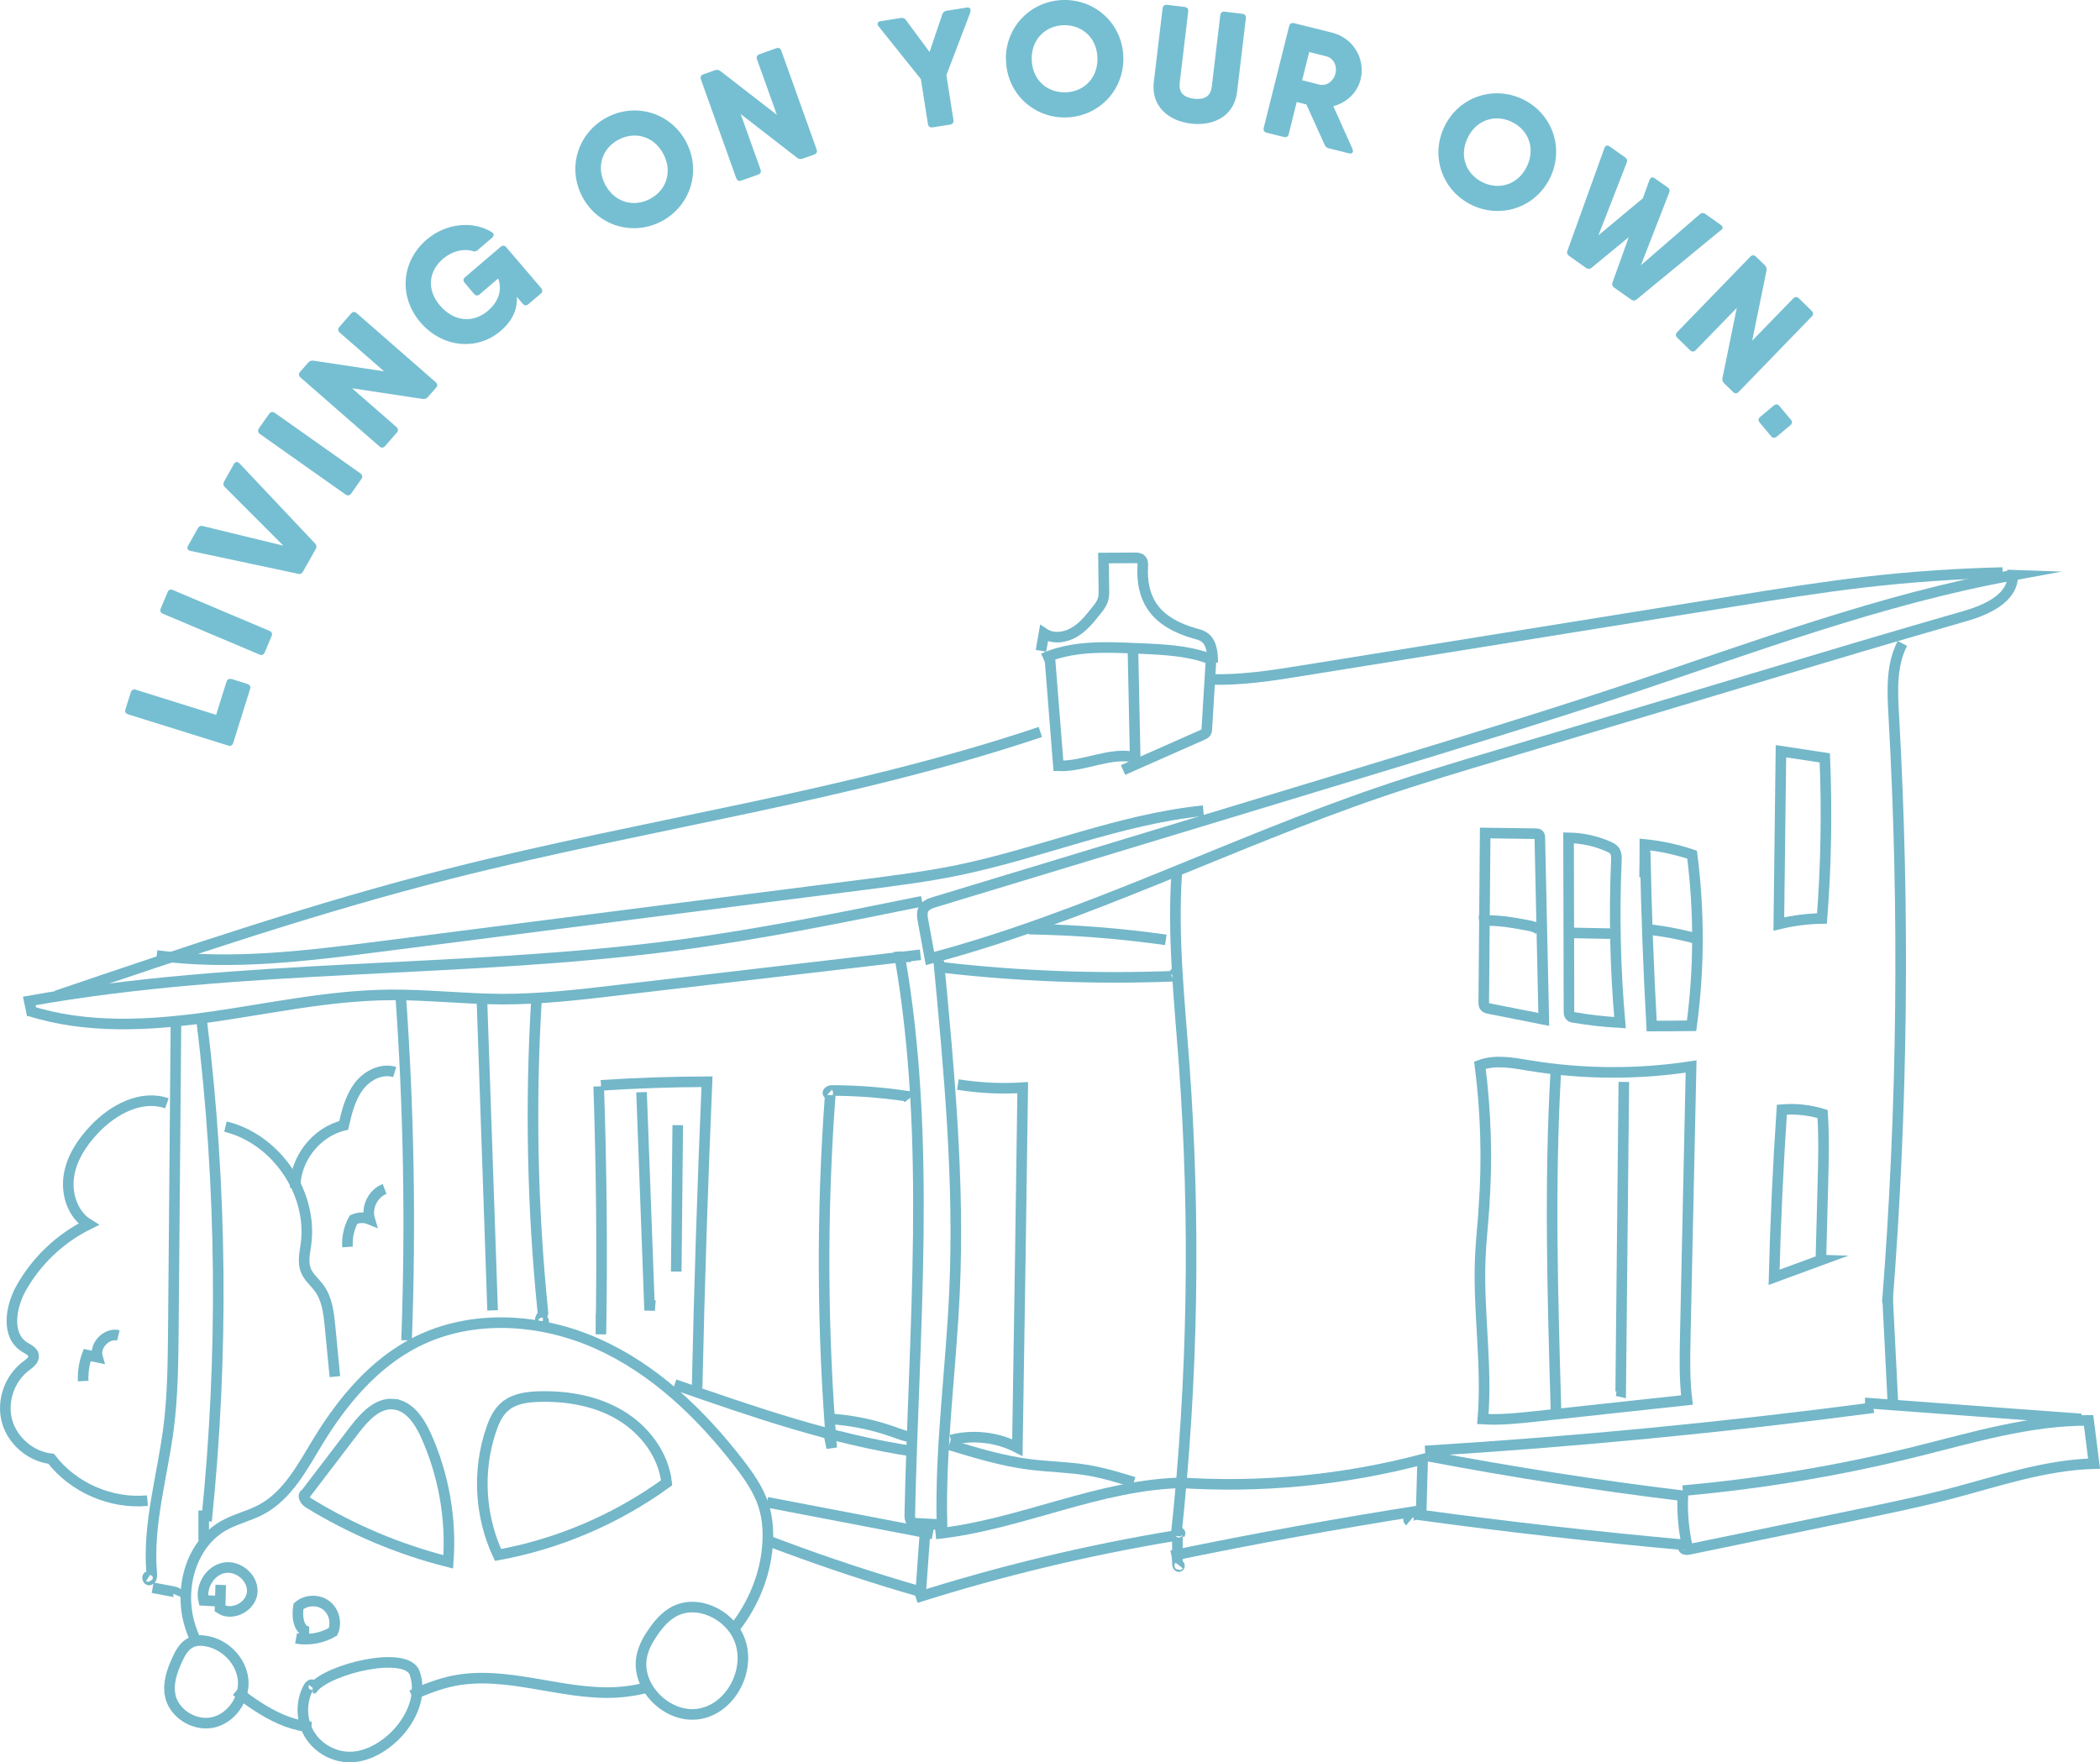 <?xml version="1.0" encoding="UTF-8"?><svg id="_レイヤー_2" xmlns="http://www.w3.org/2000/svg" width="208.25" height="174.8" viewBox="0 0 208.25 174.8"><defs><style>.cls-1{fill:#76bfd2;stroke-width:0px;}.cls-2{fill:none;stroke:#73b7c9;stroke-miterlimit:10;stroke-width:1.05px;}</style></defs><g id="_レイヤー_2-2"><path class="cls-2" d="m199.6,57.05c-13.07,2.39-25.59,7.11-38.2,11.31-8.64,2.88-17.35,5.52-26.06,8.17-14.21,4.31-28.42,8.62-42.62,12.93-.44.13-.92.3-1.14.71-.18.35-.12.77-.05,1.15.23,1.25.46,2.5.69,3.75,15.35-4.06,29.62-11.39,44.65-16.52,3.88-1.32,7.8-2.5,11.72-3.67,8.36-2.5,16.71-5.01,25.07-7.51,7.07-2.12,14.14-4.24,21.23-6.27,2.15-.62,4.76-1.81,4.7-4.05Z"/><path class="cls-2" d="m2.88,100.25c5.72,1.82,11.9,1.47,17.85.64,5.95-.84,11.85-2.15,17.86-2.21,3.75-.04,7.49.41,11.24.42,3.8,0,7.59-.43,11.36-.88,10.03-1.17,20.06-2.35,30.09-3.52"/><path class="cls-2" d="m3.2,100.7l-.3-1.42c21.15-3.78,42.88-2.71,64.18-5.52,8.18-1.08,16.27-2.73,24.36-4.37"/><path class="cls-2" d="m104.08,64.87c.29,3.7.59,7.39.88,11.09,2.57.1,5.1-1.41,7.61-.85-.08-3.75-.15-7.49-.23-11.24"/><path class="cls-2" d="m103.46,65.31c2.81-1.25,6.01-1.15,9.08-1.01.19,0,.37.02.56.02,2.23.1,4.5.2,6.61.93.1.04.21.08.28.16.09.11.08.27.08.41-.13,2.15-.26,4.29-.39,6.44,0,.14-.02.28-.09.39-.08.12-.22.18-.35.24-2.62,1.16-5.25,2.32-7.87,3.48"/><path class="cls-2" d="m103.23,64.55l.3-1.73c.88.59,2.1.43,3.01-.11s1.58-1.4,2.24-2.23c.23-.29.46-.59.58-.94.12-.36.12-.75.11-1.14-.01-1.02-.03-2.03-.04-3.05,1.03,0,2.07-.01,3.1-.02.21,0,.44,0,.6.14.22.18.21.51.19.8-.07,1.34.16,2.72.9,3.84.94,1.43,2.59,2.24,4.24,2.71.32.09.66.17.94.36.77.52.86,1.6.86,2.54"/><path class="cls-2" d="m5.59,98.77c12.91-4.38,25.83-8.77,39.04-12.12,19.46-4.94,39.51-7.65,58.54-14.05"/><path class="cls-2" d="m15.54,94.77c7.4.99,14.91.04,22.32-.91,12.68-1.62,25.35-3.24,38.03-4.87,3.29-.42,6.59-.84,9.88-1.26,3.09-.4,6.18-.79,9.24-1.42,8.18-1.69,16.01-5.06,24.32-5.9"/><path class="cls-2" d="m119.73,67.37c3.19.15,6.38-.36,9.54-.87,14.2-2.29,28.4-4.57,42.61-6.86,4.33-.7,8.66-1.39,13.02-1.9,4.55-.53,9.11-.84,13.69-.95"/><path class="cls-2" d="m116.69,86.68c-.42,6.25.27,12.52.73,18.77,1.15,15.61.88,31.33-.79,46.89"/><path class="cls-2" d="m188.65,63.82c-1.12,2.17-.99,4.74-.85,7.18,1.09,19.39.88,38.86-.64,58.22"/><path class="cls-2" d="m117.01,152.12c.07-.08-.08-.18-.16-.12s-.09.17-.09.27c0,.94,0,1.89,0,2.83,0,.12.03.27.14.28s.07-.23,0-.14"/><path class="cls-2" d="m116.91,147.06c8.11.54,16.31-.25,24.17-2.32-.05,1.69-.09,3.38-.14,5.07-8.29,1.3-16.55,2.8-24.77,4.5"/><path class="cls-2" d="m141.64,144.43c8.37,1.59,16.78,2.9,25.24,3.93-.07,1.64.07,3.28.41,4.89-8.91-.8-17.81-1.81-26.68-3.02-.48-.07-1.2.35-.83.66"/><path class="cls-2" d="m166.88,147.85c7.76-.69,15.47-1.98,23.03-3.85,5.68-1.41,11.36-3.15,17.21-3.12.18,1.43.36,2.86.54,4.29-4.89.13-9.58,1.76-14.31,3-2.99.78-6.01,1.4-9.03,2.03-5.6,1.16-11.2,2.32-16.8,3.47-.19.04-.41.07-.55-.07s.02-.45.18-.34"/><path class="cls-2" d="m206.39,140.74c-6.97-.52-13.94-1.03-20.92-1.55,0,.16,0,.32,0,.48"/><path class="cls-2" d="m141.32,143.91c14.86-.91,29.7-2.34,44.46-4.29"/><path class="cls-2" d="m187.18,128.56c.18,3.58.36,7.16.54,10.74"/><path class="cls-2" d="m180.68,91.1c.41-5.3.5-10.62.28-15.93-1.45-.22-2.9-.44-4.35-.66-.07,5.71-.14,11.43-.21,17.14,1.4-.34,2.84-.53,4.28-.55Z"/><path class="cls-2" d="m163.15,84.54c.11,5.75.32,11.49.64,17.23,1.32,0,2.64-.02,3.96-.03.76-5.62.77-11.35.05-16.97-1.52-.51-3.09-.85-4.68-1.01,0,1.08-.02,2.17-.03,3.25"/><path class="cls-2" d="m162.9,92.13c1.81.17,3.61.5,5.37.98"/><path class="cls-2" d="m156.11,100.92c1.5.26,3.02.43,4.54.51-.47-5.33-.59-10.7-.36-16.05.02-.36.02-.76-.21-1.04-.14-.17-.34-.27-.54-.36-1.25-.56-2.62-.86-3.99-.88.01,5.74.03,11.48.04,17.21,0,.15,0,.32.1.44.1.12.27.16.42.18Z"/><path class="cls-2" d="m155.28,92.52l5.26.1"/><path class="cls-2" d="m147.63,100.03l5.46,1.08c-.13-6-.26-12-.39-18.01,0-.12-.01-.25-.1-.33-.08-.07-.2-.08-.3-.08-1.67-.02-3.35-.05-5.02-.07-.05,5.59-.09,11.18-.14,16.78,0,.17,0,.35.12.47.09.1.24.13.38.16Z"/><path class="cls-2" d="m146.68,91.35c1.59-.16,3.18.13,4.75.42.43.08.89.17,1.22.47"/><path class="cls-2" d="m147.17,119.75c-.12,1.7-.31,3.4-.38,5.1-.21,5.3.71,10.62.26,15.9,1.79.11,3.58-.09,5.37-.28,4.96-.54,9.92-1.07,14.87-1.61-.25-2.03-.21-4.09-.17-6.14.19-8.98.39-17.96.58-26.94-5.3.81-10.73.78-16.02-.09-1.64-.27-3.36-.61-4.92-.04.6,4.67.74,9.4.4,14.1Z"/><path class="cls-2" d="m154.28,106.35c-.63,11.03-.31,22.09.01,33.13,0,.24.01.49.02.73"/><path class="cls-2" d="m161.03,107.31c-.1,10.24-.21,20.47-.31,30.71-.13-.03-.27-.06-.4-.08"/><path class="cls-2" d="m180.57,124.98l.2-7.58c.06-2.3.12-4.61-.03-6.91-1.3-.4-2.68-.54-4.04-.43-.37,5.54-.63,11.08-.77,16.63,1.55-.57,3.1-1.14,4.65-1.71Z"/><path class="cls-2" d="m89.81,95.42c0-.3-.29-.57-.58-.54,3.17,18.21,1.39,36.87.99,55.35,0,.24,0,.51.17.68.16.16.4.18.63.19.8.04,1.6.08,2.39.12-.19-7.74.91-15.45,1.25-23.18.49-10.92-.54-21.85-1.57-32.74"/><path class="cls-2" d="m93.41,95.95c7.6.88,15.28,1.17,22.92.88.13,0,.29-.03.33-.15s-.22-.2-.2-.07"/><path class="cls-2" d="m102.02,92.15c4.55.08,9.09.43,13.59,1.07"/><path class="cls-2" d="m72.57,161.84c1.86-2.27,3.13-5.02,3.48-7.94.19-1.57.14-3.18-.36-4.68-.51-1.52-1.45-2.85-2.43-4.12-3.78-4.89-8.39-9.31-14.04-11.83-5.64-2.52-12.42-2.96-17.94-.17-4.16,2.1-7.28,5.82-9.71,9.8-1.56,2.56-3.02,5.41-5.66,6.82-1.19.64-2.54.93-3.71,1.59-3.19,1.79-4.41,6.05-3.46,9.58.19.72.46,1.41.79,2.07"/><path class="cls-2" d="m40.82,168.15c1.35-.61,2.71-1.14,4.12-1.43,5.31-1.08,10.72,1.41,16.13,1.14,1.15-.06,2.28-.25,3.37-.57"/><path class="cls-2" d="m23.43,167.71c.66.55,1.35,1.06,2.07,1.52,1.47.95,3.07,1.76,4.8,2,.2.03.39.05.59.06"/><path class="cls-2" d="m31.03,167.43c.17-.02.09-.33-.08-.34s-.3.17-.38.32c-.76,1.42-.71,3.25.13,4.63.84,1.38,2.44,2.26,4.06,2.23,1.51-.03,2.93-.79,4.06-1.78,1.84-1.62,3.11-4.21,2.31-6.53-.8-2.32-8.57-.45-10.09,1.47Z"/><path class="cls-2" d="m16.85,168.05c.32,1.87,2.4,3.19,4.25,2.79,1.85-.4,3.19-2.35,3.01-4.24-.19-1.89-1.79-3.51-3.65-3.83-.5-.09-1.02-.09-1.48.12-.71.32-1.11,1.06-1.43,1.77-.48,1.07-.89,2.23-.69,3.38Z"/><path class="cls-2" d="m73.3,162.53c-1.01-2.44-4.18-3.94-6.49-2.67-.78.43-1.4,1.11-1.92,1.84-.55.76-1.03,1.59-1.23,2.5-.7,3.13,2.58,6.35,5.74,5.78s5.13-4.48,3.9-7.44Z"/><path class="cls-2" d="m39.04,139.27c1.55.15,2.56,1.68,3.2,3.1,1.76,3.91,2.53,8.26,2.21,12.54-4.88-1.23-9.56-3.21-13.85-5.84-.34-.21-.67-.77-.29-.91,1.6-2.1,3.2-4.2,4.81-6.3,1-1.3,2.29-2.75,3.92-2.59Z"/><path class="cls-2" d="m50.09,139.49c.9-.77,2.16-.93,3.34-.97,2.8-.08,5.68.41,8.09,1.85,2.41,1.44,4.28,3.91,4.59,6.7-4.95,3.59-10.7,6.06-16.72,7.16-1.81-3.85-2.06-8.41-.68-12.43.29-.86.68-1.72,1.37-2.31Z"/><path class="cls-2" d="m30.66,161.84c-1.05,0-1.24-1.49-1.06-2.52.74-.65,1.94-.7,2.73-.11s1.09,1.74.69,2.64c-1.09.64-2.41.87-3.66.65"/><path class="cls-2" d="m21.39,158.8c-.4-.02-.8-.05-1.2-.07-.32-1.39.65-2.98,2.06-3.23,1.41-.25,2.9,1.04,2.76,2.46s-2.01,2.38-3.19,1.58c.02-.78.04-1.56.07-2.34"/><path class="cls-2" d="m47.79,99.15c.35,10.27.71,20.54,1.06,30.82"/><path class="cls-2" d="m53.2,99.16c-.62,10.33-.41,20.72.64,31.02.02.18-.11.34-.2.51s-.12.4.04.5.34-.24.15-.25"/><path class="cls-2" d="m17.45,101.39c-.09,10.17-.17,20.33-.26,30.5-.03,3.25-.06,6.5-.47,9.73-.62,4.83-2.1,9.61-1.67,14.46.02.24,0,.55-.22.63s-.27-.45-.07-.32"/><path class="cls-2" d="m20,101.23c2.02,16.46,2.18,33.14.48,49.64"/><path class="cls-2" d="m15.14,157.48c.71.13,1.41.26,2.12.4.22.04.52.2.43.41"/><path class="cls-2" d="m20.2,149.82v2.96"/><path class="cls-2" d="m39.71,98.42c.83,11.48,1.03,23.01.61,34.51,0-.3.01-.59.02-.89"/><path class="cls-2" d="m76.06,149c5.48,1.05,10.96,2.1,16.44,3.15"/><path class="cls-2" d="m92.78,152.14c8.4-.87,16.31-4.99,24.75-5.07"/><path class="cls-2" d="m75.95,152.74c.55.21,1.1.42,1.65.62,4.51,1.68,9.08,3.19,13.71,4.52.15-2.05.29-4.1.44-6.14"/><path class="cls-2" d="m90.83,158.48c8.39-2.66,16.97-4.72,25.65-6.16"/><path class="cls-2" d="m112.44,147.01c-1.52-.47-3.04-.93-4.6-1.19-1.88-.31-3.81-.33-5.7-.57-2.73-.34-5.38-1.15-8.01-1.95"/><path class="cls-2" d="m90.73,143.98c-8.17-1.21-16.03-3.94-23.83-6.66"/><path class="cls-2" d="m59.37,107.75c.28,8.19.36,16.39.22,24.59,0-.69,0-1.38.01-2.07"/><path class="cls-2" d="m59.6,107.65c3.5-.23,7.01-.35,10.51-.36-.43,10.12-.76,20.25-.98,30.38"/><path class="cls-2" d="m63.62,108.33c.27,7.21.53,14.42.8,21.64.03-.35.05-.69.08-1.04"/><path class="cls-2" d="m67.21,111.6c-.05,4.84-.1,9.68-.15,14.52"/><path class="cls-2" d="m82.33,108.62c-.86,11.64-.81,23.35.15,34.99-.12-.59-.24-1.19-.37-1.78"/><path class="cls-2" d="m82.14,108.48c-.15-.13.13-.32.33-.32,2.41,0,4.81.18,7.19.52-.1.08-.19.16-.29.25"/><path class="cls-2" d="m94.99,107.57c2.12.34,4.29.45,6.43.31-.16,11.9-.34,23.8-.53,35.7-2.01-1.04-4.4-1.31-6.59-.75"/><path class="cls-2" d="m90.57,142.56c-.69-.05-1.35-.32-2-.55-2.07-.73-4.24-1.17-6.43-1.29"/><path class="cls-2" d="m16.55,109.43c-2.55-.89-5.35.63-7.2,2.59-1.24,1.31-2.28,2.9-2.53,4.69s.42,3.78,1.96,4.72c-2.81,1.38-5.19,3.64-6.71,6.38-1.04,1.88-1.46,4.68.37,5.8.36.22.83.42.89.84.06.44-.38.76-.74,1.03-1.64,1.22-2.43,3.48-1.9,5.45.53,1.97,2.35,3.53,4.38,3.76,2.21,2.87,5.94,4.49,9.55,4.15"/><path class="cls-2" d="m22.36,111.74c5.02,1.22,8.68,6.56,7.98,11.69-.12.86-.33,1.76-.01,2.57.28.7.9,1.18,1.34,1.79.78,1.08.93,2.46,1.06,3.79.16,1.65.32,3.3.48,4.96"/><path class="cls-2" d="m29.27,117.81c-.03-2.82,2.07-5.53,4.81-6.19.31-1.34.65-2.72,1.47-3.83s2.27-1.87,3.59-1.46"/><path class="cls-2" d="m8.25,136.98c-.04-.88.09-1.76.39-2.58.34.07.69.15,1.03.22-.34-1.16.9-2.46,2.07-2.17"/><path class="cls-2" d="m34.46,123.68c-.06-.94.15-1.9.6-2.72.5-.22,1.09-.24,1.6-.03-.35-1.18.33-2.57,1.48-3"/><path class="cls-1" d="m22.95,67.34l1.59.5c.24.08.34.26.26.5l-1.41,4.51-.26.84c-.08.24-.26.34-.5.26l-9.93-3.1c-.24-.08-.34-.26-.26-.5l.53-1.68c.08-.24.26-.34.5-.26l7.96,2.49,1.03-3.28c.08-.24.26-.34.5-.26Z"/><path class="cls-1" d="m15.94,60.35l.68-1.62c.1-.24.29-.31.52-.21l9.58,4.05c.24.1.31.29.21.52l-.68,1.62c-.1.24-.29.31-.52.21l-9.58-4.05c-.24-.1-.31-.29-.21-.52Z"/><path class="cls-1" d="m29.55,56.91l-10.67-2.27c-.28-.06-.37-.26-.23-.51l.96-1.72c.11-.2.27-.29.51-.23l7.98,1.94-5.8-5.81c-.18-.17-.18-.36-.07-.56l.96-1.72c.14-.25.36-.28.56-.07l7.49,7.94c.16.17.18.36.07.56l-1.26,2.23c-.11.2-.29.28-.51.23Z"/><path class="cls-1" d="m25.67,42.49l1.02-1.44c.15-.21.35-.24.56-.1l8.49,6c.21.15.24.35.1.56l-1.01,1.44c-.15.21-.35.24-.56.1l-8.49-6c-.21-.15-.24-.35-.1-.56Z"/><path class="cls-1" d="m33.65,32.43l1.16-1.33c.17-.19.37-.21.56-.04l7.83,6.84c.19.17.21.37.04.56l-.79.9c-.14.16-.31.24-.52.21l-7.02-1.06,4.4,3.84c.19.17.21.37.04.56l-1.16,1.33c-.17.19-.37.21-.56.04l-7.83-6.84c-.19-.17-.21-.37-.04-.56l.79-.9c.14-.16.31-.24.52-.21l7.02,1.06-4.4-3.84c-.19-.17-.21-.37-.04-.56Z"/><path class="cls-1" d="m49.64,24.48c.2-.17.4-.15.56.04l1.2,1.4,2.26,2.65c.17.19.15.4-.04.56l-1.22,1.04c-.2.17-.4.15-.56-.04l-.59-.69c.08,1.25-.46,2.41-1.6,3.38-2.37,2.03-5.83,1.65-7.97-.86-2.14-2.51-1.92-6.02.65-8.21,1.94-1.65,4.6-1.86,6.43-.73.25.14.25.37.04.56l-1.44,1.23c-.17.15-.33.16-.54.08-.82-.25-1.96,0-2.87.76-1.51,1.29-1.62,3.13-.32,4.65,1.4,1.64,3.31,1.76,4.75.53.92-.78,1.5-1.94,1.02-3.21l-1.83,1.57c-.19.17-.4.15-.56-.04l-.93-1.1c-.17-.19-.15-.4.04-.56l3.53-3.01h0Z"/><path class="cls-1" d="m57.75,19.52c-1.54-2.91-.42-6.36,2.42-7.87,2.84-1.51,6.33-.49,7.87,2.42,1.54,2.91.42,6.36-2.42,7.87-2.84,1.51-6.33.49-7.87-2.42Zm8.03-4.26c-.94-1.77-2.83-2.26-4.44-1.41-1.61.85-2.26,2.7-1.32,4.47.94,1.77,2.83,2.26,4.44,1.41,1.61-.85,2.26-2.7,1.32-4.47Z"/><path class="cls-1" d="m75.31,5.38l1.66-.59c.24-.09.43,0,.51.24l3.5,9.79c.09.24,0,.42-.24.51l-1.13.4c-.2.07-.39.05-.55-.07l-5.61-4.35,1.97,5.5c.09.24,0,.42-.24.51l-1.66.59c-.24.09-.42,0-.51-.24l-3.5-9.79c-.09-.24,0-.42.24-.51l1.13-.4c.2-.07.39-.05.55.07l5.61,4.35-1.97-5.5c-.09-.24,0-.42.24-.51Z"/><path class="cls-1" d="m96.24,1.19l-2.39,6.26.7,4.45c.04.25-.08.42-.33.46l-1.74.27c-.25.04-.42-.08-.46-.33l-.7-4.45-4.19-5.23c-.2-.26-.11-.47.19-.52l2.02-.32c.22-.03.38.04.5.21l2.34,3.17,1.26-3.73c.07-.2.19-.32.41-.36l2.02-.32c.3-.05.46.12.34.43Z"/><path class="cls-1" d="m99.75,5.93c-.06-3.29,2.5-5.87,5.72-5.93,3.21-.06,5.87,2.42,5.93,5.72.06,3.29-2.5,5.87-5.71,5.93-3.21.06-5.87-2.42-5.93-5.72Zm9.08-.16c-.04-2-1.5-3.3-3.32-3.27-1.82.03-3.24,1.39-3.2,3.39s1.5,3.3,3.32,3.27c1.82-.03,3.24-1.39,3.2-3.39Z"/><path class="cls-1" d="m114.42,8.12l.87-7.29c.03-.25.19-.38.44-.35l1.75.21c.25.03.38.19.35.44l-.84,7.07c-.1.84.23,1.45,1.42,1.59,1.19.14,1.66-.37,1.76-1.21l.84-7.07c.03-.25.19-.38.44-.35l1.75.21c.25.03.38.19.35.44l-.87,7.29c-.28,2.38-2.28,3.43-4.57,3.16s-3.98-1.76-3.69-4.15Z"/><path class="cls-1" d="m134.12,14.79c.14.3-.03.5-.35.42l-1.99-.5c-.2-.05-.34-.15-.42-.35l-1.81-4-.96-.24-.79,3.18c-.06.25-.24.35-.48.29l-1.71-.43c-.25-.06-.35-.24-.29-.48l2.52-10.09c.06-.25.24-.35.49-.29l2.09.52,1.71.43c2.06.52,3.31,2.59,2.79,4.65-.33,1.3-1.39,2.3-2.7,2.63l1.9,4.24h0Zm-4.99-6.83l1.71.43c.68.17,1.39-.3,1.59-1.09.2-.79-.21-1.54-.89-1.71l-1.71-.43-.7,2.79Z"/><path class="cls-1" d="m143.23,12.57c1.43-2.97,4.87-4.12,7.77-2.73,2.9,1.39,4.15,4.8,2.73,7.77-1.43,2.97-4.87,4.12-7.77,2.73-2.9-1.39-4.15-4.8-2.73-7.77Zm8.19,3.93c.87-1.8.14-3.62-1.5-4.41-1.64-.79-3.52-.22-4.38,1.59-.87,1.8-.14,3.62,1.5,4.41,1.64.79,3.52.22,4.38-1.59Z"/><path class="cls-1" d="m170.65,22.83l-8.34,6.86c-.19.16-.38.15-.56.02l-1.67-1.18c-.18-.13-.26-.3-.17-.53l1.61-4.48-3.68,3.03c-.19.16-.38.15-.56.02l-1.67-1.18c-.18-.13-.26-.3-.17-.53l3.66-10.16c.1-.28.3-.34.53-.17l1.53,1.08c.2.14.24.33.15.54l-2.8,7.19,4.41-3.68.65-1.8c.1-.28.3-.34.53-.17l1.27.89c.2.14.24.33.15.54l-2.8,7.19,5.83-5.05c.17-.16.36-.18.56-.04l1.53,1.08c.24.17.25.37.02.56Z"/><path class="cls-1" d="m178.4,29.6l1.26,1.23c.18.18.19.38,0,.57l-7.24,7.47c-.18.18-.38.19-.57,0l-.86-.84c-.15-.14-.22-.32-.18-.53l1.42-6.96-4.07,4.19c-.18.18-.38.19-.57,0l-1.26-1.23c-.18-.18-.19-.38,0-.57l7.24-7.47c.18-.18.38-.19.57,0l.86.84c.15.14.22.32.18.53l-1.42,6.96,4.07-4.19c.18-.18.38-.19.57,0Z"/><path class="cls-1" d="m174.55,41.35l1.35-1.13c.2-.16.4-.15.56.05l1.13,1.35c.17.2.15.4-.05.56l-1.35,1.13c-.2.16-.4.15-.56-.05l-1.13-1.35c-.16-.2-.15-.4.05-.56Z"/></g></svg>